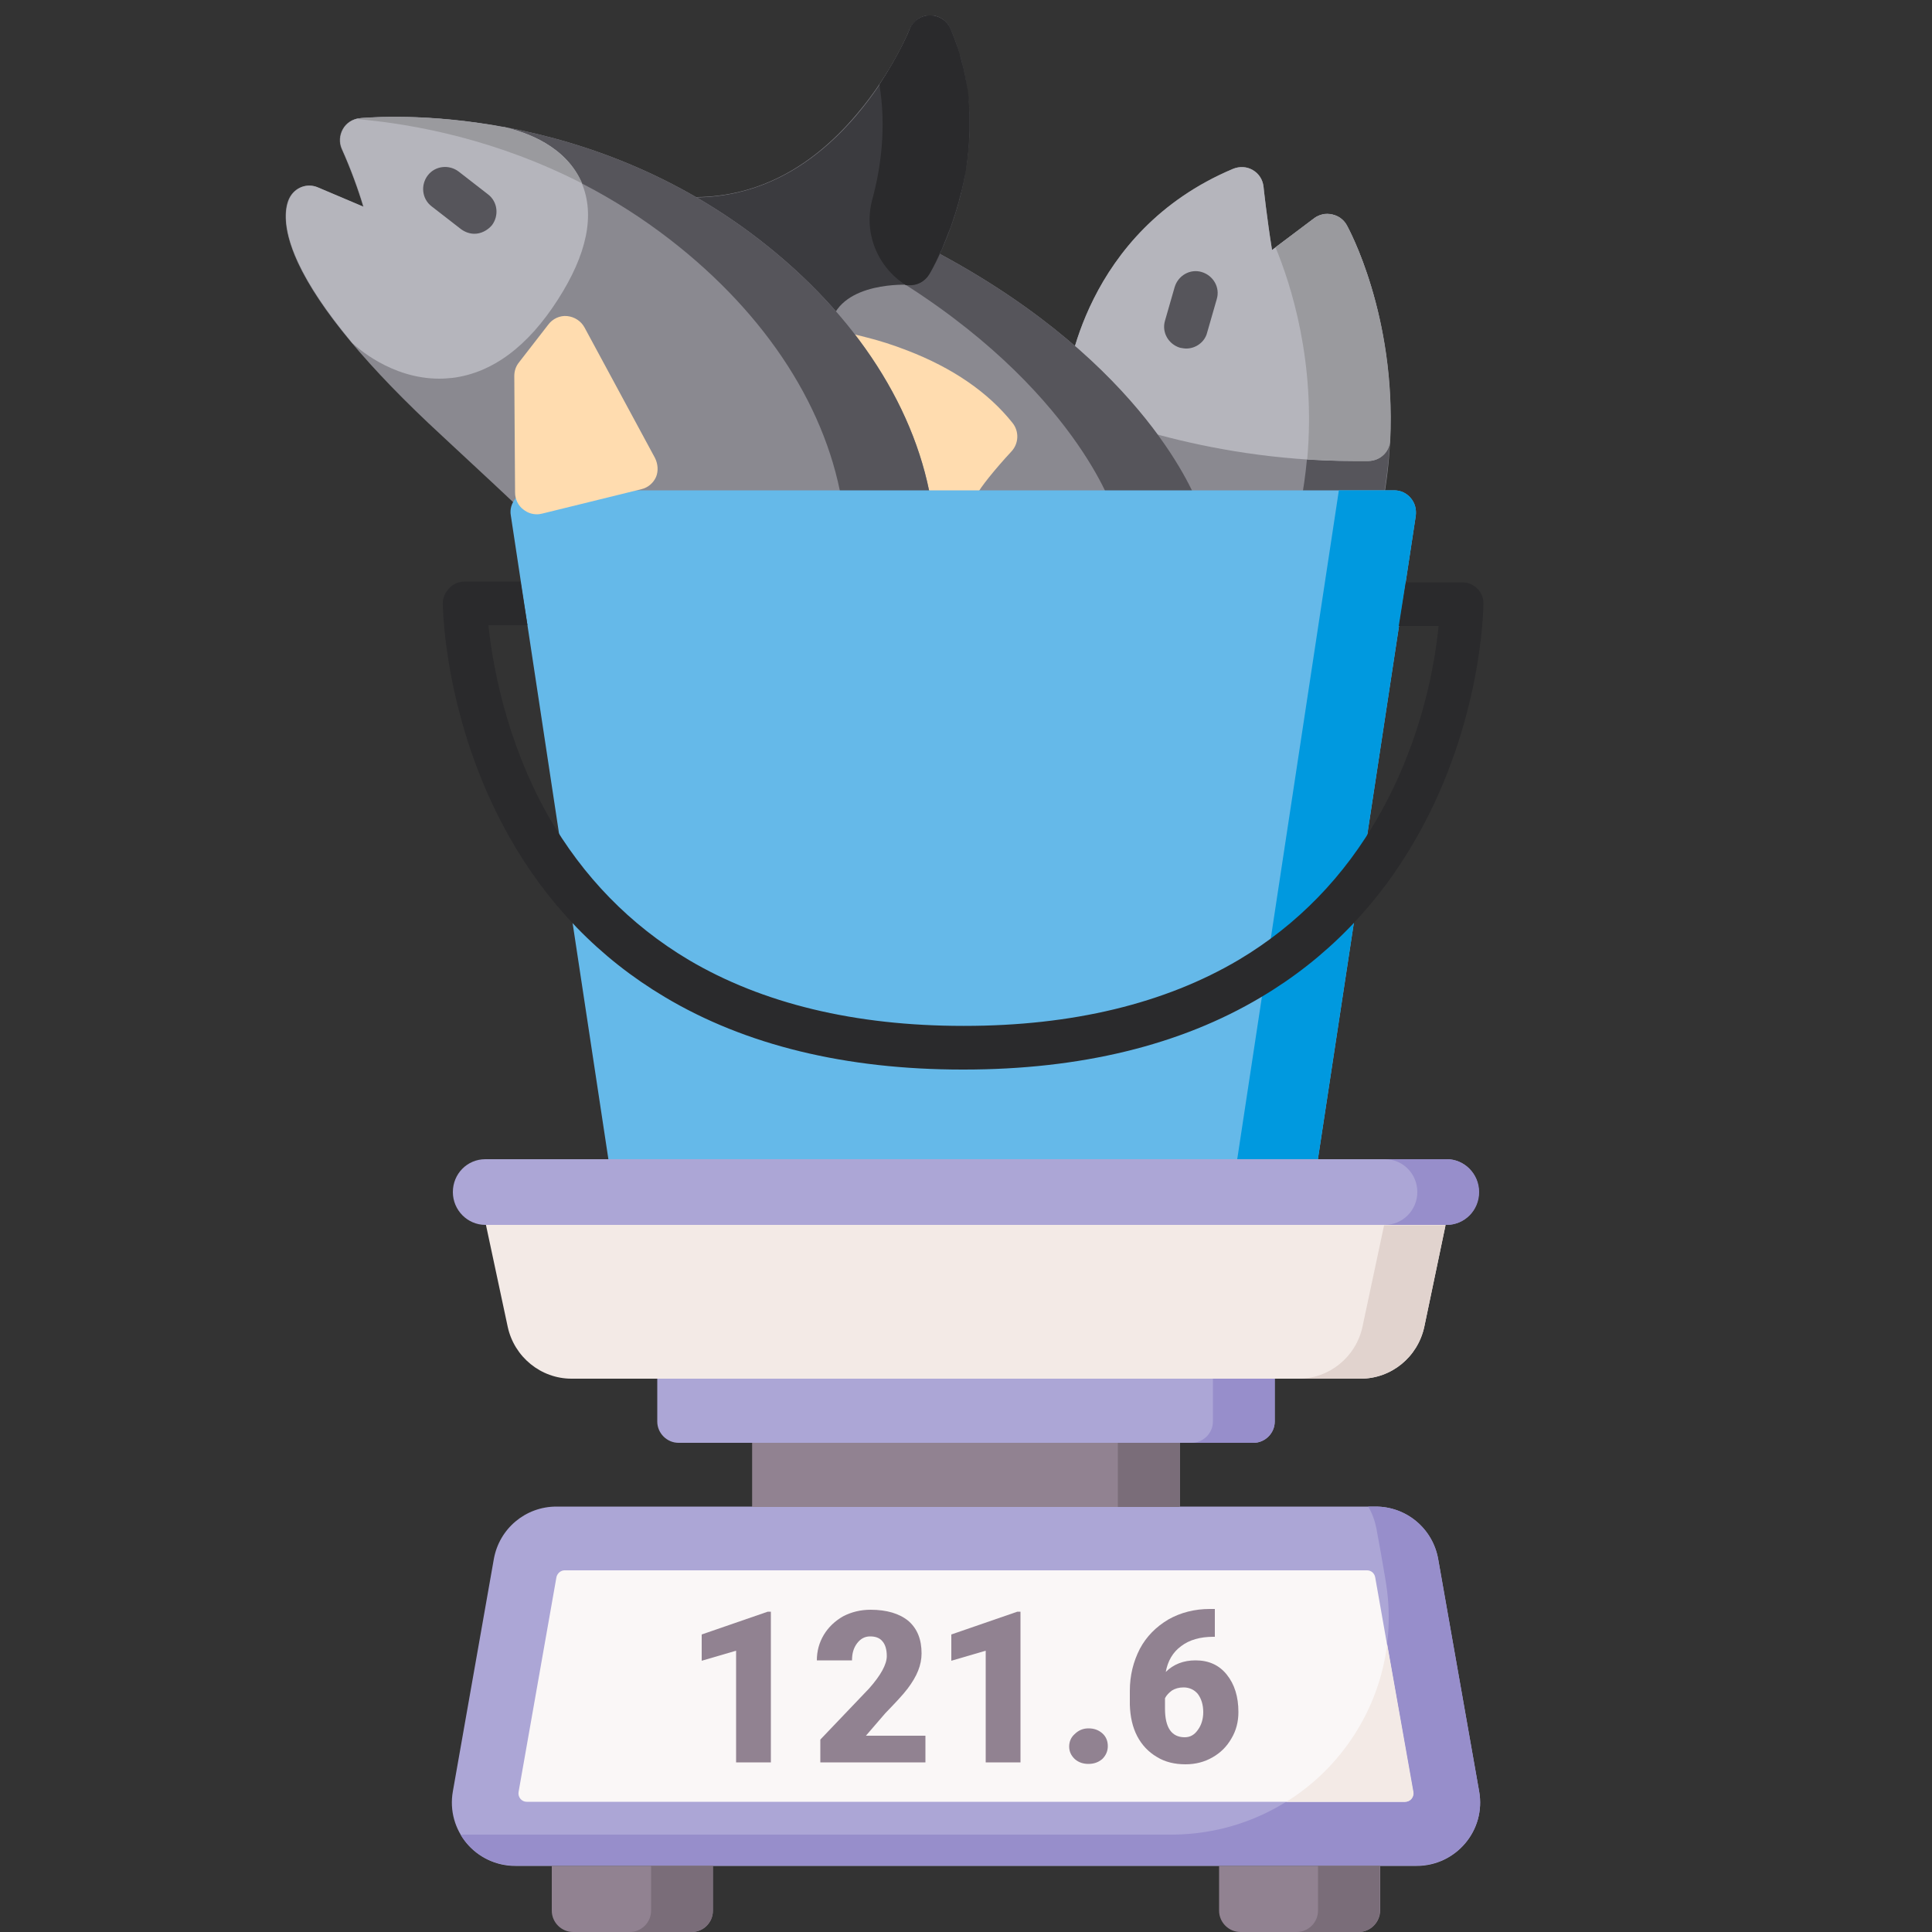 <?xml version="1.0" encoding="UTF-8"?> <!-- Generator: Adobe Illustrator 26.0.2, SVG Export Plug-In . SVG Version: 6.00 Build 0) --> <svg xmlns="http://www.w3.org/2000/svg" xmlns:xlink="http://www.w3.org/1999/xlink" baseProfile="tiny" id="Capa_1" x="0px" y="0px" viewBox="6 0 500 500" overflow="visible" xml:space="preserve"><rect x="6" y="0" width="500" height="500" fill="#333333" stroke="none"/> <path fill="#8A8990" d="M354.5,58.3c-0.8-1.4-2.2-2.5-3.8-2.8c-1.6-0.3-3.3,0-4.6,1l-10.9,8.2c-1.3-8-2.2-16.3-2.2-16.4 c-0.2-1.8-1.2-3.4-2.8-4.3c-1.5-0.9-3.4-1-5.1-0.3C286.4,60,282.1,98.2,282,99.9c-0.2,1.8,0.5,3.6,1.9,4.8 c10.2,9.1,21.9,30.5,22,30.7c1,1.8,2.9,3,5,3h46.7c2.7,0,5-1.8,5.5-4.4C372.5,91.4,355.3,59.6,354.5,58.3z"></path> <path fill="#56555B" d="M354.5,58.3c-0.8-1.4-2.2-2.5-3.8-2.8c-1.6-0.3-3.3,0-4.6,1L336.1,64c4.7,11.1,13,37.4,5.8,69.8 c-0.6,2.6-2.9,4.4-5.5,4.4h21.1c2.7,0,5-1.8,5.5-4.4C372.5,91.4,355.3,59.6,354.5,58.3z"></path> <path fill="#B5B5BC" d="M354.5,58.3c-0.8-1.4-2.2-2.5-3.8-2.8c-1.6-0.3-3.3,0-4.6,1l-10.9,8.2c-1.3-8-2.2-16.3-2.2-16.4 c-0.2-1.8-1.2-3.4-2.8-4.3c-1.5-0.9-3.4-1-5.1-0.3C286.4,60,282.1,98.2,282,99.9c-0.2,2.4,1.1,4.8,3.3,5.7 c1.3,0.6,31.3,13.7,70.8,13.7c1.3,0,2.7,0,4.1,0c3-0.1,5.4-2.4,5.5-5.4C367.2,81.6,355.1,59.2,354.5,58.3z"></path> <path fill="#9A9A9E" d="M344.3,118.9c3.8,0.2,7.8,0.4,11.9,0.4c1.3,0,2.7,0,4.1,0c3-0.1,5.4-2.4,5.5-5.4 c1.5-32.2-10.7-54.6-11.2-55.6c-0.7-1.3-1.9-2.3-3.4-2.7c-0.1,0-0.3-0.1-0.4-0.1c-0.1,0-0.3,0-0.4-0.1c-0.3,0-0.5-0.1-0.8-0.1 c-1.2,0-2.4,0.4-3.4,1.1L336.1,64C340,73.4,346.6,93.5,344.3,118.9z"></path> <path fill="#56555B" d="M313,90.2c-0.5,0-1-0.1-1.6-0.2c-3-0.9-4.8-4-3.9-7l2.5-8.7c0.9-3,4-4.8,7-3.9c3,0.9,4.8,4,3.9,7l-2.5,8.7 C317.8,88.5,315.5,90.2,313,90.2z"></path> <path fill="#8A8990" d="M316.1,130.7c-0.5-1.5-13.5-36.3-66.9-65c4.8-10.4,13.1-34.2,2.7-58.3c-0.9-2.1-3-3.5-5.3-3.4 c-2.3,0-4.3,1.5-5.2,3.6c0,0.1-4.4,11.1-13.8,22.1c-12.2,14.4-26.6,21.6-42.9,21.3c0,0,0,0-0.1,0c-2.6,0-4.8,1.7-5.5,4.2 c-0.7,2.5,0.4,5.1,2.7,6.4c0.5,0.3,46.3,26.7,54.1,71.9c0.5,2.7,2.8,4.7,5.6,4.7h69.1c1.8,0,3.6-0.9,4.6-2.4 C316.5,134.4,316.8,132.4,316.1,130.7z"></path> <path fill="#56555B" d="M316.1,130.7c-0.5-1.5-13.5-36.3-66.9-65c4.8-10.4,13.1-34.2,2.7-58.3c-0.9-2.1-3-3.5-5.3-3.4 c-2.3,0-4.3,1.5-5.2,3.6c0,0.1-2.6,6.4-7.8,14.3c3,18.7-3.1,35.6-6.9,43.8c53.4,28.7,66.3,63.4,66.9,65c0.6,1.7,0.4,3.7-0.7,5.2 c-1.1,1.5-2.8,2.4-4.6,2.4h22.5c1.8,0,3.6-0.9,4.6-2.4C316.5,134.4,316.8,132.4,316.1,130.7z"></path> <path fill="#3B3B3F" d="M252,7.4C251.1,5.3,249,4,246.8,4c0,0-0.1,0-0.1,0c-2.3,0-4.3,1.5-5.2,3.6c0,0.1-4.6,11.4-14,22.4 c-12,14-26.1,21.1-42,21.1c-0.2,0-0.4,0-0.7,0c-2.6-0.1-4.9,1.7-5.5,4.2s0.4,5.1,2.7,6.4c0.1,0.1,15.1,8.6,29.4,24.3 c1.1,1.2,2.6,1.9,4.2,1.9c0.4,0,0.9-0.1,1.3-0.2c2-0.5,3.6-2,4.1-4.1c2.9-10.9,20-9.9,20.2-9.9c2.1,0.2,4.2-0.9,5.3-2.7 C247.3,69.8,265.5,38.8,252,7.4z"></path> <path fill="#2A2A2C" d="M246.9,4c-0.1,0-0.1,0-0.2,0c0,0,0,0-0.1,0c-2.2,0-4.2,1.3-5.1,3.3c0,0.1-0.1,0.2-0.1,0.3 c0,0.1-2.6,6.4-7.8,14.3c1.8,11.1,0.4,21.5-1.9,29.9c-2.2,8.4,1.3,17.2,8.6,21.9c0,0,0.1,0.1,0.1,0.1c0.5,0,0.7,0,0.7,0 c2.1,0.2,4.2-0.9,5.3-2.7c0.2-0.3,1.3-2.2,2.7-5.3c0.1-0.3,0.3-0.6,0.4-0.9c0,0,0-0.1,0.1-0.1c0.1-0.3,0.3-0.7,0.4-1c0,0,0,0,0,0 c0.1-0.3,0.3-0.7,0.4-1.1c0-0.1,0.1-0.1,0.1-0.2c0.3-0.7,0.6-1.5,0.9-2.3c0-0.1,0.1-0.2,0.1-0.2c0.2-0.4,0.3-0.8,0.5-1.2 c0,0,0,0,0,0c0.1-0.4,0.3-0.8,0.4-1.2c0-0.1,0.1-0.2,0.1-0.3c0.1-0.4,0.3-0.9,0.4-1.3c0-0.1,0-0.1,0.1-0.2c0.1-0.4,0.3-0.8,0.4-1.3 c0-0.1,0.1-0.2,0.1-0.3c0.1-0.5,0.3-0.9,0.4-1.4c0-0.1,0-0.2,0.1-0.2c0.1-0.4,0.2-0.9,0.3-1.3c0-0.1,0-0.2,0.1-0.3 c0.1-0.5,0.2-1,0.4-1.5c0-0.1,0-0.2,0.1-0.3c0.1-0.5,0.2-0.9,0.3-1.4c0-0.1,0-0.2,0.1-0.3c0.1-0.5,0.2-1.1,0.3-1.6 c0-0.1,0-0.2,0.1-0.3c0.1-0.5,0.2-1,0.3-1.5c0-0.1,0-0.1,0-0.2c0.1-0.6,0.2-1.1,0.2-1.7c0-0.1,0-0.3,0.1-0.4 c0.1-0.6,0.1-1.1,0.2-1.7c0,0,0,0,0-0.1c0.1-0.6,0.1-1.2,0.2-1.8c0-0.1,0-0.3,0-0.4c0-0.6,0.1-1.2,0.1-1.8c0,0,0,0,0-0.1 c0-0.6,0.1-1.2,0.1-1.8c0-0.1,0-0.3,0-0.4c0-0.6,0-1.2,0-1.8c0-0.1,0-0.1,0-0.2c0-0.6,0-1.1,0-1.7c0-0.1,0-0.3,0-0.4 c0-0.6-0.1-1.2-0.1-1.9c0-0.1,0-0.2,0-0.3c0-0.6-0.1-1.1-0.1-1.6c0-0.2,0-0.3,0-0.5c-0.1-0.6-0.1-1.3-0.2-1.9c0-0.1,0-0.2-0.1-0.4 c-0.1-0.6-0.2-1.1-0.3-1.7c0-0.1,0-0.2-0.1-0.4c-0.1-0.6-0.2-1.3-0.4-1.9c0-0.2-0.1-0.4-0.1-0.6c-0.1-0.6-0.3-1.1-0.4-1.7 c0-0.1,0-0.2-0.1-0.2c-0.2-0.7-0.3-1.3-0.5-2c0-0.2-0.1-0.3-0.1-0.5c-0.2-0.6-0.4-1.2-0.6-1.8c0-0.1,0-0.1-0.1-0.2 c-0.2-0.7-0.5-1.3-0.7-2c-0.1-0.2-0.1-0.3-0.2-0.5c-0.3-0.7-0.5-1.3-0.8-2C251.1,5.4,249.1,4.1,246.9,4z"></path> <path fill="#FFDCAF" d="M268,109.4c-6.3-7.9-15.5-14.2-27.2-18.7c-3.6-1.4-7.3-2.6-11-3.5c-4.7-1.2-6.4-1.6-8.7-0.2 c-1.3,0.8-2.2,2.2-2.5,3.7c-0.3,1.5,0.1,3.1,1,4.4c9,12.2,14.6,25.1,16.4,38.3c0.4,2.8,2.8,4.9,5.6,4.9h9c2.2,0,4.1-1.2,5.1-3.2 c1.2-2.4,2.3-4.9,3.2-7.2c0.6-1.5,4.7-6.6,8.8-11C269.7,114.8,269.8,111.6,268,109.4z"></path> <path fill="#8A8990" d="M247.3,131.8c-3.7-25.5-19.6-50.3-44.8-69.8C154.8,25.1,101.3,30.4,99,30.6c-1.8,0.2-3.4,1.2-4.3,2.8 c-0.9,1.6-1,3.5-0.3,5.1c2.3,5.1,4.3,10.6,5.6,15l-11.8-5c-2.8-1.2-5.9,0-7.3,2.7c-0.9,1.7-2.4,6.9,2.2,16.8 c5.6,12,18.1,27.1,37.3,44.8v0c8.6,8,17.7,16.4,25.4,23.8c1.1,1,2.5,1.6,3.9,1.6h91.8c1.6,0,3.2-0.7,4.3-2 C247,135.1,247.5,133.4,247.3,131.8z"></path> <path fill="#56555B" d="M247.3,131.8c-3.7-25.5-19.6-50.3-44.8-69.8C154.8,25.1,101.3,30.4,99,30.6c-0.3,0-0.6,0.1-0.9,0.2 c20.5,1.8,52,8.5,81.3,31.2c25.2,19.5,41.1,44.3,44.8,69.8c0.2,1.6-0.3,3.3-1.3,4.5c-1.1,1.2-2.6,2-4.3,2h23.2c1.6,0,3.2-0.7,4.3-2 C247,135.1,247.5,133.4,247.3,131.8z"></path> <path fill="#B5B5BC" d="M156.6,47.5c-4-9.7-14.4-13.3-20.1-14.6c-0.1,0-0.1,0-0.2,0c-1-0.2-1.9-0.3-2.8-0.5 c-19.9-3.3-33.8-1.8-34.4-1.8c-1.8,0.2-3.4,1.2-4.3,2.8c-0.9,1.6-1,3.5-0.3,5.1c2.3,5.1,4.3,10.6,5.6,15l-11.8-5 c-2.8-1.2-5.9,0-7.3,2.7c-1.7,3.4-3.5,13.8,15.8,37.1c0.1,0.2,0.3,0.3,0.4,0.5c1.1,1,10,9.2,22.5,9.2c1.1,0,2.3-0.1,3.4-0.2 c10.3-1.3,19.5-8.1,27.3-20.3C157.9,65.8,160,55.7,156.6,47.5z"></path> <path fill="#9A9A9E" d="M136.5,32.9c-0.1,0-0.1,0-0.2,0c-1-0.2-1.9-0.3-2.8-0.5c-19.9-3.3-33.8-1.8-34.4-1.8c-0.2,0-0.3,0.1-0.5,0.1 c-0.1,0-0.3,0.1-0.4,0.1c15.2,1.3,36.5,5.4,58.5,16.7C152.5,37.8,142.2,34.2,136.5,32.9z"></path> <path fill="#56555B" d="M128.8,60.5c-1.2,0-2.4-0.4-3.5-1.2l-7.6-5.9c-2.5-1.9-2.9-5.5-1-8c1.9-2.5,5.5-2.9,8-1l7.6,5.9 c2.5,1.9,2.9,5.5,1,8C132.1,59.7,130.4,60.5,128.8,60.5z"></path> <path fill="#65B9E9" d="M371.1,128.9c-1.1-1.3-2.6-2-4.3-2h-223c-1.7,0-3.2,0.7-4.3,2c-1.1,1.3-1.6,2.9-1.3,4.5L170,343.2 c0.4,2.8,2.8,4.8,5.6,4.8h159.3c2.8,0,5.2-2,5.6-4.8l31.9-209.7C372.6,131.8,372.2,130.2,371.1,128.9z"></path> <path fill="#0099DF" d="M371.1,128.9c-1.1-1.3-2.6-2-4.3-2h-14.3L318.9,348h16c2.8,0,5.2-2,5.6-4.8l31.9-209.7 C372.6,131.8,372.2,130.2,371.1,128.9z"></path> <path fill="#2A2A2C" d="M388.4,152.4c-1.1-1.1-2.5-1.7-4-1.7l-14.6,0L368,162l10.3,0c-0.9,9.5-4.2,29.3-15.4,49 c-8.9,15.8-21.2,28.4-36.3,37.4c-19.1,11.3-43,17.1-71.1,17.1c-0.1,0-0.2,0-0.2,0c-28.1,0-52-5.8-71.1-17.1 c-15.1-9-27.3-21.5-36.3-37.2c-11.2-19.8-14.5-39.9-15.5-49.4l10.1,0l-1.8-11.3l-14.4,0c0,0,0,0,0,0c-1.5,0-3,0.6-4,1.7 c-1.1,1.1-1.7,2.5-1.7,4c0,1.2,0.4,30.5,17.1,60.2c9.9,17.6,23.5,31.6,40.3,41.6c20.9,12.5,46.9,18.8,77.1,18.8c0.1,0,0.2,0,0.3,0 c30.2,0,56.1-6.3,76.9-18.7c16.9-10,30.5-24,40.4-41.5c16.8-29.6,17.2-59,17.2-60.2C390,154.9,389.4,153.4,388.4,152.4z"></path> <path fill="#FFDCAF" d="M175.5,118.5l-18.2-33.7c-0.9-1.7-2.6-2.8-4.5-3c-1.9-0.2-3.8,0.7-4.9,2.2l-7.6,9.8c-0.8,1-1.2,2.2-1.2,3.5 l0.2,30.2c0,1.7,0.8,3.4,2.2,4.4c1,0.8,2.2,1.2,3.5,1.2c0.5,0,0.9-0.1,1.4-0.2l25.6-6.3c1.7-0.4,3.1-1.6,3.8-3.2 C176.4,121.9,176.3,120.1,175.5,118.5z"></path> <g> <path fill="#918291" d="M200.7,369.9h110.6v23.4H200.7V369.9z"></path> <g> <path fill="#ACA6D6" d="M372.6,482.9H139.4c-10.2,0-18-9.2-16.2-19.3l10.6-60.1c1.4-7.9,8.2-13.6,16.2-13.6h212 c8,0,14.8,5.7,16.2,13.6l10.6,60.1C390.6,473.7,382.8,482.9,372.6,482.9L372.6,482.9z"></path> <path fill="#978ECB" d="M388.8,463.6l-10.6-60.1c-1.4-7.9-8.2-13.6-16.2-13.6h-1.9c1,1.7,1.7,3.6,2.1,5.6c0.8,4.3,1.6,8.7,2.3,13 c6.2,34.6-20.3,66.3-55.5,66.3c-61.3,0-122.5,0-183.8,0c2.8,4.8,8,8,14.1,8h233.2C382.8,482.9,390.6,473.7,388.8,463.6 L388.8,463.6z"></path> <path fill="#FAF7F7" d="M140.2,463.8l9.8-55.6c0.2-1,1.1-1.8,2.1-1.8l207.7,0c1,0,1.9,0.7,2.1,1.8l9.8,55.6 c0.2,1.3-0.8,2.5-2.1,2.5H142.3C141,466.3,140,465.1,140.2,463.8L140.2,463.8z"></path> <path fill="#F3EAE6" d="M365,425.5c-2.1,17-11.9,32-26.1,40.8h30.8c1.3,0,2.3-1.2,2.1-2.5L365,425.5z"></path> <g> <path fill="#918291" d="M245.6,456.1h-27.3v-5.9l12.6-13.2c3.1-3.5,4.6-6.3,4.6-8.4c0-1.7-0.4-3-1.1-3.8 c-0.7-0.9-1.8-1.3-3.2-1.3c-1.4,0-2.5,0.6-3.4,1.8s-1.3,2.6-1.3,4.4h-9.1c0-2.4,0.6-4.6,1.8-6.6c1.2-2,2.9-3.6,5-4.8 c2.1-1.1,4.5-1.7,7.1-1.7c4.2,0,7.5,1,9.8,2.9c2.3,2,3.4,4.8,3.4,8.4c0,1.5-0.3,3-0.9,4.5c-0.6,1.5-1.5,3-2.7,4.6 c-1.2,1.6-3.2,3.7-5.8,6.4l-5,5.8h15.4V456.1z"></path> <path fill="#918291" d="M270.2,456.1h-9.1v-28.9l-8.9,2.6V423l17.1-5.9h0.8V456.1z"></path> <path fill="#918291" d="M287.7,447.3c1.4,0,2.6,0.4,3.6,1.3c0.9,0.8,1.4,1.9,1.4,3.3c0,1.3-0.5,2.4-1.4,3.3 c-0.9,0.8-2.1,1.3-3.6,1.3c-1.4,0-2.6-0.4-3.6-1.3c-0.9-0.9-1.4-1.9-1.4-3.2s0.5-2.4,1.4-3.2 C285.1,447.8,286.3,447.3,287.7,447.3z"></path> <path fill="#918291" d="M320.4,416.5v7.1H320c-3.4,0-6.2,0.8-8.3,2.4c-2.2,1.6-3.5,3.9-4,6.7c2-2,4.6-3,7.7-3 c3.4,0,6.1,1.2,8.1,3.7c2,2.5,3,5.7,3,9.7c0,2.5-0.6,4.8-1.8,6.8c-1.2,2.1-2.8,3.7-4.9,4.9c-2.1,1.2-4.4,1.8-7,1.8 c-2.8,0-5.3-0.6-7.4-1.9c-2.2-1.3-3.9-3.1-5.1-5.4c-1.2-2.3-1.8-5-1.9-8.1v-3.6c0-4,0.9-7.6,2.6-10.9c1.7-3.2,4.2-5.7,7.4-7.6 c3.2-1.8,6.8-2.7,10.7-2.7H320.4z M312.3,436.7c-1.2,0-2.2,0.3-3,0.8c-0.8,0.6-1.4,1.2-1.8,2v2.7c0,4.9,1.7,7.4,5.1,7.4 c1.4,0,2.5-0.6,3.4-1.9c0.9-1.2,1.4-2.8,1.4-4.6c0-1.9-0.5-3.5-1.4-4.7C315.1,437.3,313.8,436.7,312.3,436.7z"></path> <path fill="#918291" d="M205.6,456.1h-9.1v-28.9l-8.9,2.6V423l17.1-5.9h0.8V456.1z"></path> </g> </g> <path fill="#918291" d="M200.7,373.4h110.6v16.6H200.7V373.4z"></path> <path fill="#7A6D79" d="M295.3,373.4h16v16.6h-16V373.4z"></path> <path fill="#ACA6D6" d="M330.4,373.4H181.6c-3,0-5.5-2.5-5.5-5.5v-16.8h159.8v16.8C335.9,370.9,333.4,373.4,330.4,373.4 L330.4,373.4z"></path> <path fill="#978ECB" d="M319.9,356.8v11.1c0,3-2.5,5.5-5.5,5.5h16c3,0,5.5-2.5,5.5-5.5v-11.1H319.9z"></path> <g> <path fill="#F3EAE6" d="M380.5,315l-0.4,2.1l-5.5,26.3c-1.7,7.8-8.5,13.4-16.5,13.4H153.9c-7.9,0-14.8-5.6-16.5-13.4l-6-28.1 L380.5,315z"></path> <path fill="#E1D3CE" d="M380.1,317.1l-5.5,26.3c-1.7,7.8-8.5,13.4-16.5,13.4h-16c7.9,0,14.8-5.6,16.5-13.4l5.6-26.3H380.1z"></path> <path fill="#ACA6D6" d="M380.4,300H131.6c-4.7,0-8.4,3.8-8.4,8.5s3.8,8.5,8.4,8.5h248.7c4.7,0,8.4-3.8,8.4-8.5S385,300,380.4,300z "></path> <path fill="#978ECB" d="M380.4,300h-16c4.7,0,8.4,3.8,8.4,8.5s-3.8,8.5-8.4,8.5h16c4.7,0,8.4-3.8,8.4-8.5S385,300,380.4,300z"></path> </g> <g> <path fill="#918291" d="M185,500h-30.7c-3,0-5.5-2.5-5.5-5.5v-11.6h41.7v11.6C190.5,497.5,188.1,500,185,500z"></path> <path fill="#7A6D79" d="M174.5,482.9v11.6c0,3-2.5,5.5-5.5,5.5h16c3,0,5.5-2.5,5.5-5.5v-11.6H174.5z"></path> <path fill="#918291" d="M357.6,500H327c-3,0-5.5-2.5-5.5-5.5v-11.6h41.7v11.6C363.1,497.5,360.7,500,357.6,500L357.6,500z"></path> <path fill="#7A6D79" d="M347.1,482.9v11.6c0,3-2.5,5.5-5.5,5.5h16c3,0,5.5-2.5,5.5-5.5v-11.6H347.1z"></path> </g> </g> </svg> 